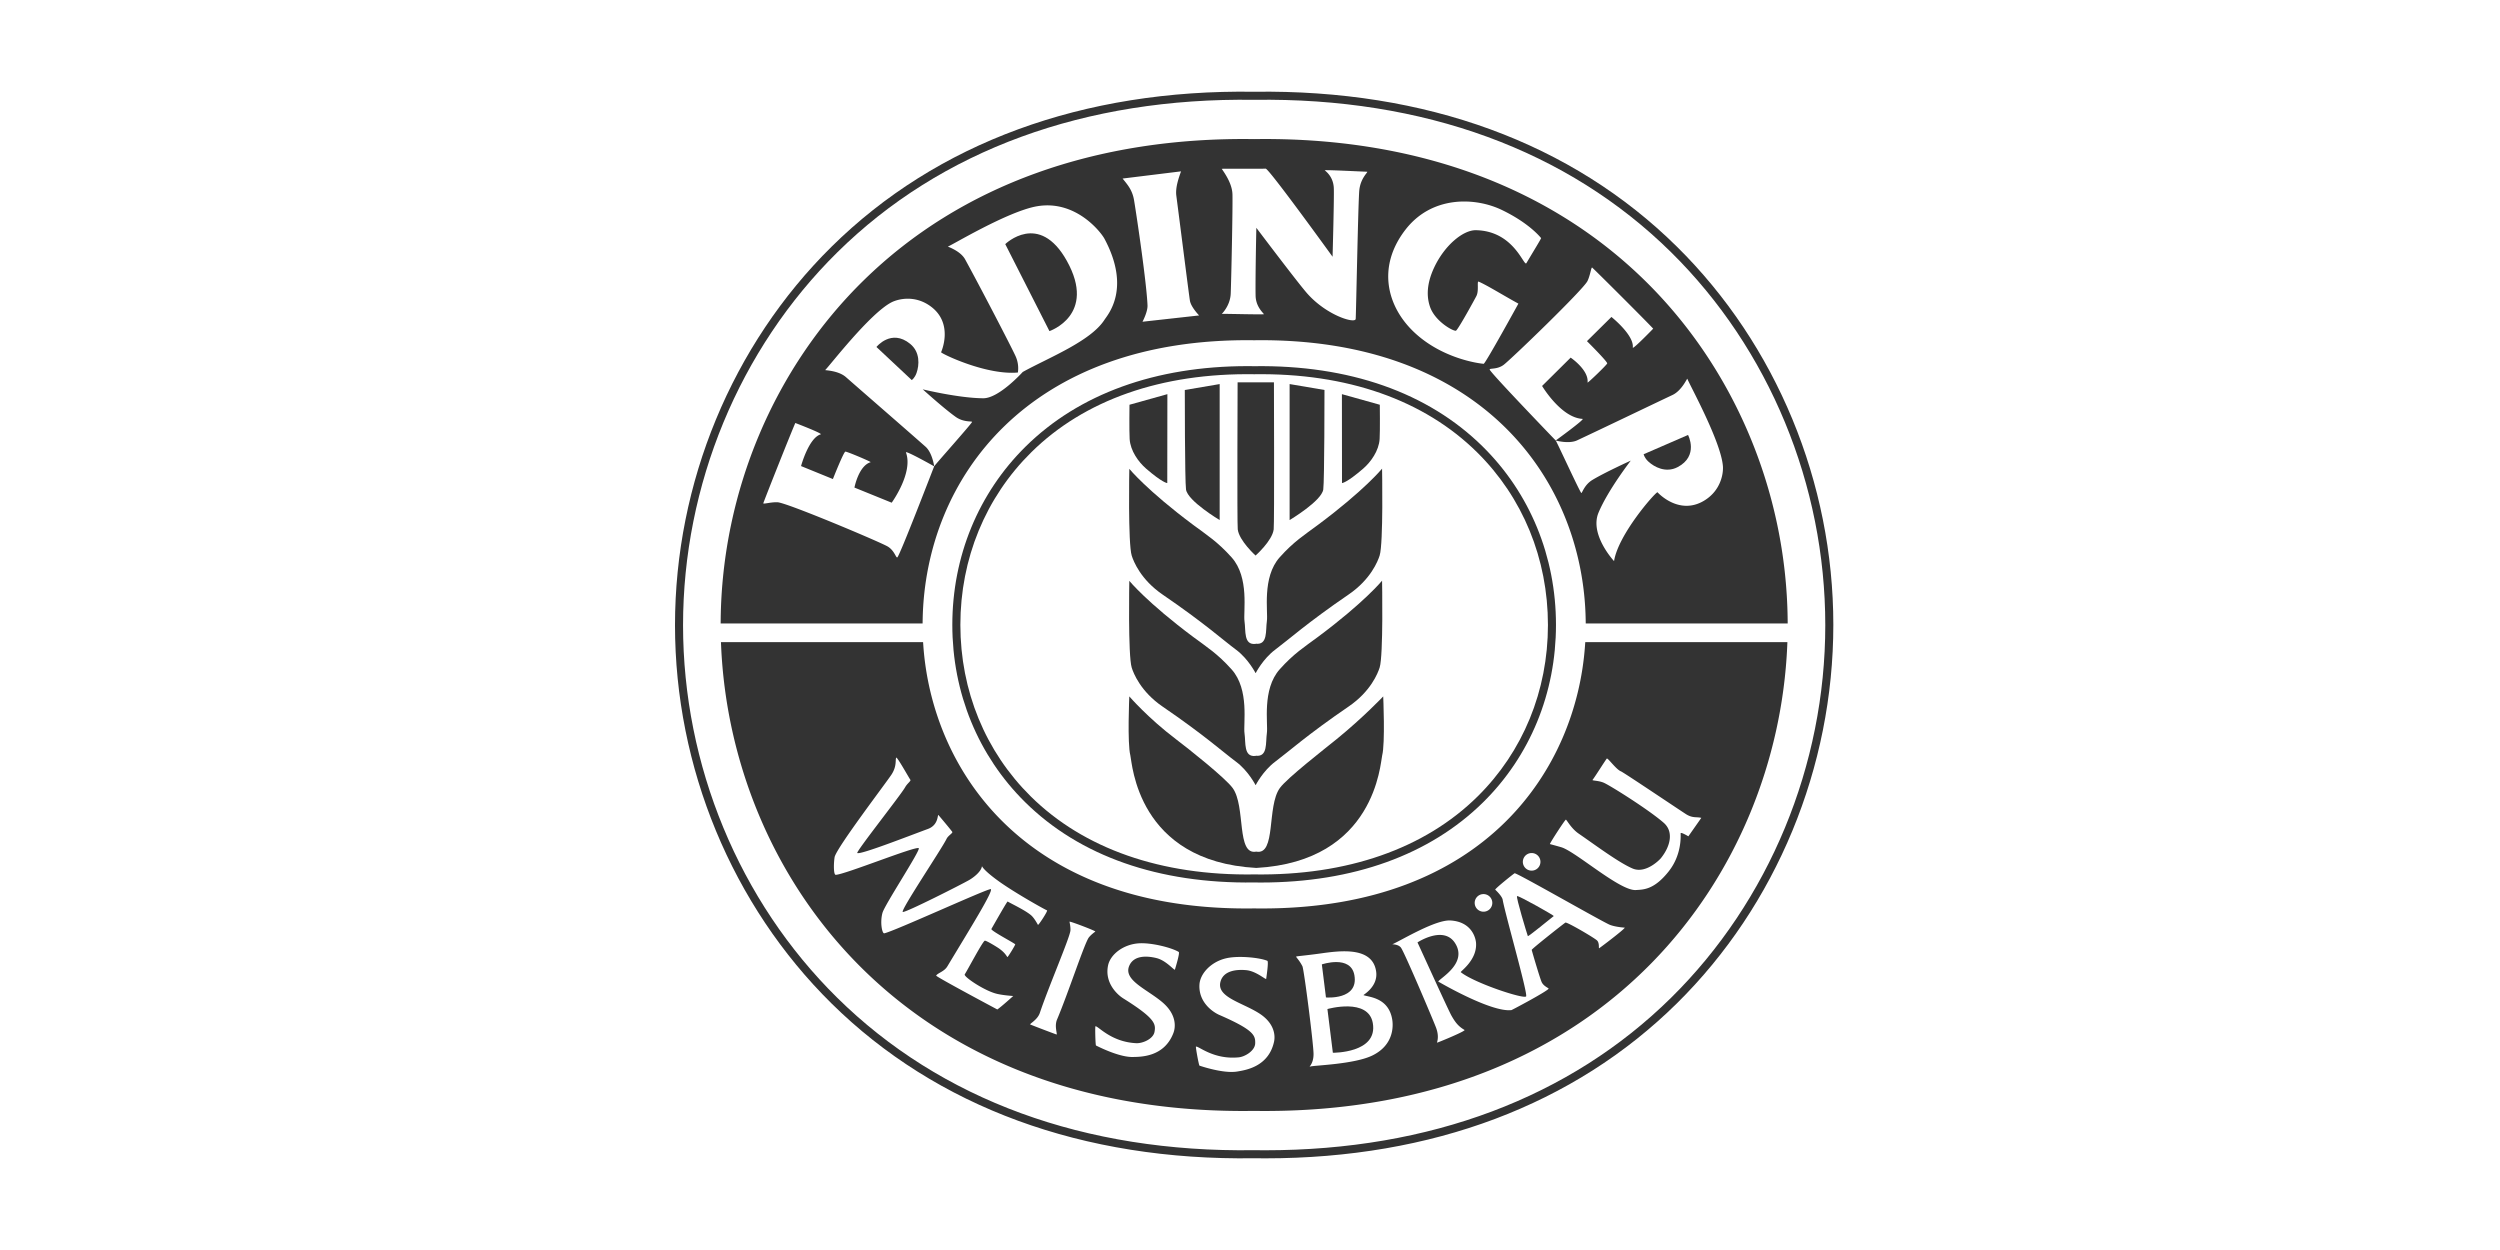 <svg xmlns="http://www.w3.org/2000/svg" viewBox="0 0 300 150"><g fill="#333" fill-rule="evenodd"><path d="M200.547 119.716c-12.153 11.998-28.966 18.317-48.711 18.317-.445 0-.895-.004-1.342-.01-20.334.298-37.613-6.039-50.041-18.307-11.75-11.597-18.487-27.886-18.487-44.691 0-16.822 6.746-33.13 18.507-44.74 12.43-12.269 29.74-18.599 50.034-18.306 20.317-.291 37.614 6.037 50.04 18.305 11.748 11.597 18.487 27.887 18.487 44.741 0 16.805-6.738 33.094-18.487 44.691m.678-90.12c-12.614-12.455-30.118-18.873-50.718-18.586-20.551-.307-38.093 6.133-50.712 18.587C87.85 41.387 81 57.945 81 75.025c0 17.062 6.844 33.603 18.775 45.38 12.616 12.454 30.139 18.89 50.72 18.585.454.006.904.01 1.355.01 19.986 0 37.039-6.416 49.375-18.595C213.156 108.628 220 92.087 220 74.977c0-17.064-6.844-33.604-18.775-45.382"/><path d="M177.308 95.578c-6.36 6.278-15.66 9.51-26.813 9.352-11.139.168-20.433-3.074-26.798-9.356-5.451-5.38-8.453-12.693-8.453-20.591 0-7.939 3.022-15.293 8.51-20.71 6.367-6.286 15.623-9.535 26.753-9.365 11.116-.165 20.372 3.077 26.739 9.364 5.486 5.415 8.507 12.769 8.507 20.731 0 7.894-2.998 15.2-8.445 20.575m-26.8-51.636c-.267-.003-.532-.007-.8-.007-11.031 0-20.23 3.33-26.633 9.65-5.673 5.6-8.796 13.199-8.796 21.398 0 8.158 3.104 15.717 8.741 21.28 6.55 6.468 16.026 9.792 27.475 9.633.27.005.538.007.806.007 11.076 0 20.291-3.325 26.685-9.637 5.631-5.558 8.732-13.109 8.732-21.288 0-8.198-3.123-15.796-8.794-21.395-6.557-6.471-16.026-9.804-27.417-9.641"/><path d="M163.6 56.219c.89-.772 1.873-2.128 1.956-3.543.06-1.023.021-4.106.021-4.106l-4.548-1.272.011 10.67s.541 0 2.56-1.75M158.792 58.74c.146-1.022.146-11.942.146-11.942l-4.184-.71v16.32s3.84-2.287 4.038-3.669M139.512 84.79c5.022 3.434 7.253 5.46 8.825 6.628 1.457 1.084 2.33 2.794 2.33 2.794l.031-.023s.862-1.698 2.332-2.792c1.57-1.169 3.8-3.194 8.823-6.627 2.622-1.792 3.488-3.974 3.705-4.667.458-1.46.29-10.422.29-10.422s-2.112 2.593-7.7 6.753c-1.623 1.208-2.885 1.986-4.577 3.876-2.164 2.417-1.382 6.544-1.547 7.67-.166 1.125.132 2.875-1.326 2.708l-.03.022c-1.457.166-1.16-1.585-1.327-2.711-.166-1.124.618-5.25-1.546-7.668-1.691-1.89-2.956-2.668-4.578-3.876-5.588-4.162-7.7-6.755-7.7-6.755s-.168 8.963.29 10.422c.218.693 1.083 2.877 3.705 4.669"/><path d="M139.512 71.348c5.022 3.433 7.253 5.46 8.825 6.627 1.457 1.084 2.33 2.794 2.33 2.794l.031-.023s.862-1.698 2.332-2.79c1.57-1.169 3.8-3.195 8.823-6.629 2.622-1.793 3.488-3.976 3.705-4.667.458-1.46.29-10.422.29-10.422s-2.112 2.593-7.7 6.753c-1.623 1.208-2.885 1.987-4.577 3.876-2.164 2.418-1.382 6.546-1.547 7.67-.166 1.126.132 2.877-1.326 2.71l-.03.02c-1.457.166-1.16-1.583-1.327-2.71-.166-1.125.618-5.252-1.546-7.669-1.691-1.89-2.956-2.668-4.578-3.877-5.588-4.16-7.7-6.752-7.7-6.752s-.168 8.961.29 10.42c.218.693 1.083 2.876 3.705 4.669M160.407 88.689c-1.433 1.167-5.952 4.667-6.826 5.876-1.59 2.2-.416 8.096-2.831 7.63-2.413.466-1.24-5.43-2.83-7.63-.875-1.21-5.353-4.76-6.827-5.876-3.357-2.545-5.577-5.12-5.577-5.12s-.25 5.618.126 7.086c.224.887.79 12.706 15.108 13.498 14.32-.792 14.885-12.611 15.11-13.498.376-1.468.125-7.085.125-7.085s-2.387 2.52-5.578 5.119"/><path d="M150.668 66.666s2.008-1.777 2.175-3.14c.089-.717.03-17.647.03-17.647h-4.361s-.07 16.93.018 17.647c.168 1.363 2.138 3.14 2.138 3.14M137.514 56.219c2.02 1.75 2.559 1.75 2.559 1.75l.013-10.671-4.548 1.272s-.04 3.083.019 4.106c.083 1.415 1.068 2.77 1.957 3.543M146.36 62.408V46.089l-4.184.71s0 10.92.146 11.94c.198 1.382 4.038 3.669 4.038 3.669M122.083 45.005h-.001.001ZM105.173 41.637l4.24 3.972s.357-.243.572-.854c.334-.936.447-2.502-.765-3.493-2.273-1.856-4.047.375-4.047.375M128.017 31.296c-3.33-5.97-7.387-2.002-7.387-2.002l5.303 10.44s5.718-1.925 2.084-8.438"/><path d="M106.509 65.573c-.927-.546-12.078-5.251-13.206-5.301-.821-.037-1.76.27-1.705.11.306-.858 3.275-8.336 3.84-9.625 0 0 3.339 1.277 3.048 1.364-1.446.431-2.36 3.807-2.36 3.807l3.822 1.557s1.29-3.27 1.499-3.29c.205-.017 3.147 1.233 3.03 1.268-1.445.433-1.944 3.045-1.944 3.045l4.47 1.815s2.612-3.593 1.712-6.024c-.116-.317 3.387 1.661 3.387 1.661s-.217-1.63-1.042-2.36c-2.442-2.16-6.96-6.075-9.546-8.344-.922-.81-2.532-.805-2.487-.851.606-.608 5.357-6.78 7.945-8.122.697-.36 2.702-.95 4.652.44 2.902 2.07 1.305 5.548 1.305 5.548.194.249 5.485 2.772 9.218 2.43a3.514 3.514 0 0 0-.295-1.996c-.542-1.184-4.213-8.25-6.04-11.584-.568-1.033-2.138-1.53-2.069-1.536.272-.03 7.166-4.227 10.707-4.834 4.641-.795 7.662 3.107 8.089 3.906 3.2 5.99.4 9.093-.011 9.731-1.668 2.577-6.72 4.547-9.797 6.247-.049.051-2.863 3.168-4.737 3.157-2.943-.015-7.266-1.071-7.266-1.071s2.538 2.301 3.957 3.308c.951.677 1.971.486 1.963.603-.013.174-4.484 5.18-4.546 5.328-.184.447-4.125 10.717-4.423 10.923-.164.113-.33-.815-1.17-1.31Zm35.215-45.01c-.29.82-.691 1.957-.564 2.925.544 4.181 1.545 12.131 1.634 12.615.143.774 1.1 1.75 1.1 1.75-.721.082-6.102.677-6.794.757 0 0 .633-1.185.602-1.963-.104-2.602-1.219-10.216-1.61-12.591-.208-1.284-.827-1.933-1.38-2.63l7.012-.863Zm10.155-.327c.38-.022 8.03 10.574 8.03 10.574s.205-7.306.146-8.285c-.09-1.515-1.17-2.09-1.077-2.099.489-.039 4.134.15 5.068.182.199.008-.764.691-.927 2.2-.134 1.208-.388 14.765-.434 15.46-.042.613-3.535-.409-5.896-3.14-1.188-1.373-6.028-7.79-6.028-7.79s-.127 5.943-.089 8.131c.023 1.2.717 1.892 1.003 2.23.064.075-4.703-.054-5.06-.033 0 0 1.01-.965 1.072-2.425.063-1.481.256-10.425.208-11.935-.036-1.174-.794-2.343-1.283-3.04-.032-.048 4.542.014 5.267-.03Zm16.739 7.374c3.186-4.169 8.425-3.958 11.635-2.4 2.996 1.453 4.354 2.968 4.678 3.358.037.042-.99 1.702-1.76 3.005-.3.505-1.451-3.852-6.054-3.949-1.53-.03-3.761 1.797-5.014 4.473-.897 1.909-.94 3.474-.49 4.75.631 1.783 2.928 3.002 3.121 2.825.363-.332 2.208-3.714 2.428-4.137.347-.662.032-1.847.284-1.737 1.073.472 2.996 1.675 4.762 2.638 0 0-3.978 7.237-4.167 7.221-.725-.061-5.045-.674-8.351-3.795-3.207-3.027-4.502-7.763-1.072-12.252Zm21.88 6.116c.355-.741.445-1.726.57-1.611.665.617 6.36 6.298 7.317 7.325 0 0-2.486 2.569-2.45 2.268.173-1.5-2.564-3.673-2.564-3.673l-2.936 2.904s2.492 2.475 2.428 2.676c-.063.196-2.371 2.411-2.357 2.289.174-1.5-2.027-2.988-2.027-2.988l-3.429 3.4s2.27 3.817 4.855 3.95c.336.015-3.22 2.593-3.22 2.593s1.58.45 2.576-.019c2.953-1.383 8.338-3.974 11.445-5.445 1.11-.526 1.745-2.008 1.77-1.946.316.797 4.078 7.618 4.276 10.529.053.785-.206 2.862-2.254 4.1-3.051 1.84-5.602-1.01-5.602-1.01-.323.081-4.71 5.076-5.209 8.266 0 0-2.967-3.172-1.865-5.811 1.134-2.72 3.873-6.248 3.873-6.248s-3.118 1.415-4.604 2.317c-1 .607-1.23 1.62-1.335 1.564-.154-.082-2.96-6.182-3.07-6.297-.338-.345-7.852-8.152-7.923-8.509-.038-.194.88.021 1.665-.56.864-.638 9.577-9.046 10.07-10.064ZM110.72 74.337c.312-16.96 12.724-33.87 39.774-33.507h.013c27.023-.367 39.46 16.547 39.774 33.507l.008.475h24.234l-.005-.489c-.177-15.384-6.455-30.237-17.227-40.748-11.6-11.319-27.754-17.163-46.784-16.883-19.038-.28-35.199 5.564-46.797 16.885-10.772 10.511-17.05 25.362-17.227 40.746l-.005.489h24.234l.008-.475Z"/><path d="M201.297 56.063c2.604-1.35 1.268-3.867 1.268-3.867l-5.328 2.313s.082.425.554.867c.725.678 2.115 1.407 3.506.687M159.29 121.085s.603 4.778.653 5.246c0 0 5.426.063 4.794-3.56-.536-3.085-5.446-1.686-5.446-1.686M162.53 117.04c-.427-2.495-3.909-1.313-3.909-1.313s.457 3.612.494 3.966c0 0 3.93.341 3.415-2.653M183.341 112.334c.034.093 2.36-1.816 3.114-2.41.062-.05-4.28-2.513-4.41-2.39-.139.126 1.166 4.435 1.296 4.8"/><path d="M192.812 91.033c.111-.141 1.105 1.293 1.705 1.531.342.135 7.454 4.928 7.878 5.18.775.457 1.23.253 1.761.402l-1.552 2.213s-.935-.566-.928-.357c.017.484.088 2.638-1.419 4.547-1.753 2.22-3.02 2.201-3.96 2.256-1.89.108-7.018-4.447-8.844-5.104-.214-.076-1.466-.412-1.466-.412.036-.192 1.832-2.95 1.917-2.932.11.023.628 1.053 1.531 1.673 1.843 1.262 4.823 3.498 6.487 4.196 1.562.657 3.235-1.05 3.395-1.255 1.183-1.486 1.51-3.192.34-4.225-1.733-1.524-6.223-4.355-7.153-4.794-.627-.297-1.488-.26-1.4-.363.222-.26 1.478-2.263 1.708-2.556Zm-.914 22.757c-.084.034.063-.586-.233-.915-.259-.288-3.649-2.273-3.816-2.163-.316.207-4.066 3.17-4.043 3.276.056.246 1.01 3.502 1.206 3.887.264.52.877.694.818.775-.28.375-4.396 2.554-4.457 2.562-2.463.297-8.785-3.426-8.785-3.426.233-.43 3.572-2.201 2.013-4.623-1.375-2.138-4.503-.074-4.503-.074.529 1.133 3.702 8.128 4.083 8.8.48.846.866 1.3 1.561 1.705.201.117-2.998 1.434-3.27 1.521-.123.037.31-.548-.136-1.767-.3-.82-3.745-8.94-4.209-9.611-.302-.436-1.05-.418-1.05-.418 1.206-.555 5.185-2.966 6.977-2.862 2.557.152 3.026 2.1 3.07 2.688.154 2.08-1.926 3.441-1.83 3.517 1.634 1.31 7.61 3.274 7.84 2.903.222-.36-2.54-9.963-2.813-11.602-.05-.294-.437-.767-.892-1.201-.085-.082 2.266-1.97 2.331-1.972.357-.008 10.61 5.878 11.438 6.195.697.269 1.773.333 1.773.333-.01.188-3.01 2.448-3.073 2.472Zm-27.164 12.845c-2.192 1.095-7.11 1.203-7.498 1.35-.296.11.406-.239.389-1.535-.018-1.296-1.144-10.135-1.337-10.505-.435-.84-.837-1.124-.733-1.163.118-.043 1.347-.148 2.852-.359 2.267-.315 6.306-.918 6.732 2.17.252 1.832-1.592 2.797-1.519 2.824.637.243 3.037.273 3.455 2.972.119.766.167 2.995-2.341 4.246Zm-11.849-1.623c-.66 2.993-3.394 3.4-4.416 3.57-1.343.226-3.429-.34-4.528-.704-.08-.027-.485-2.264-.424-2.284.307-.096 2.126 1.597 5.15 1.284.742-.078 1.927-.792 1.956-1.665.03-.955-.135-1.61-4.317-3.427-.636-.277-2.506-1.428-2.37-3.65.084-1.318 1.408-2.744 3.243-3.151 1.468-.327 3.98-.074 4.903.312.178.074-.11 1.931-.137 2.16-.019.175-1.177-.92-2.384-1.036-1.208-.116-2.787.06-3.115 1.434-.43 1.814 2.625 2.45 4.653 3.746 1.783 1.137 1.97 2.58 1.786 3.411Zm-11.892-8.662c-.046.169-1.028-1.084-2.207-1.378-1.176-.293-2.763-.35-3.29.96-.694 1.729 2.233 2.81 4.048 4.389 1.596 1.39 1.568 2.845 1.265 3.64-1.094 2.864-3.86 2.862-4.894 2.878-1.364.023-3.36-.856-4.392-1.378-.076-.039-.13-2.298-.066-2.308.316-.05 1.867 1.893 4.903 2.03.747.033 2.024-.497 2.182-1.356.17-.943.104-1.613-3.765-4.029-.59-.368-2.27-1.783-1.805-3.963.276-1.29 1.797-2.504 3.67-2.635 1.501-.107 3.948.514 4.806 1.034.164.1-.394 1.894-.455 2.116Zm-10.32-3.871c-.502.614-2.487 6.702-3.83 9.871-.347.822.094 1.843-.066 1.79a151.524 151.524 0 0 1-3.14-1.196c-.154-.068.854-.539 1.138-1.383 1.097-3.262 3.647-9.137 3.679-9.928.02-.497-.117-.987-.112-1.03.014-.094 3.15 1.1 3.095 1.181-.022.036-.451.31-.764.695Zm-11.01 6.788c.723.161 1.537.224 1.924.253 0 0-1.473 1.332-1.91 1.616 0 0-7.405-3.946-7.337-4.064.177-.31.962-.477 1.335-1.095 2.842-4.719 5.519-9.02 5.226-9.284l-.014.008c-.191-.172-11.719 5.114-12.779 5.297-.254.044-.525-1.319-.21-2.457.271-.978 4.6-7.54 4.353-7.758-.332-.296-8.821 3.145-9.959 3.197-.278.013-.258-1.36-.141-2.105.172-1.078 6.349-9.15 6.871-9.992.609-.985.397-1.668.52-1.962.081-.195 1.522 2.409 1.7 2.648.11.147-.353.414-.626.903-.508.913-5.938 7.767-5.742 7.893.363.231 6.044-1.993 8.48-2.892 1.32-.486 1.129-1.816 1.26-1.663.35.406 1.294 1.531 1.655 2.006.116.15-.478.43-.68.846-.57 1.187-5.593 8.649-5.253 8.774.304.113 7.089-3.322 7.983-3.842.502-.29 1.42-.989 1.517-1.642.01-.061.008.354 1.98 1.774 1.96 1.414 5.68 3.49 5.825 3.516.152.027-1.03 1.838-1.088 1.74-.098-.17-.456-.845-.846-1.17-.73-.607-2.312-1.346-2.79-1.63-.06-.037-1.641 2.761-1.948 3.292-.114.196 2.676 1.652 2.858 1.843.046.047-.901 1.597-.945 1.533-.177-.269-.365-.571-.964-1.01-.213-.156-1.606-1.02-1.748-.952-.286.138-2.063 3.522-2.4 4.035-.177.271 2.413 2.013 3.893 2.344Zm58.293-11.975a1.057 1.057 0 1 1 .073 2.112 1.057 1.057 0 0 1-.073-2.112Zm5.805-4.926a1.055 1.055 0 0 1 1.092 1.02 1.056 1.056 0 1 1-1.092-1.02Zm6.439-24.861c-1.04 14.614-11.825 31.513-38.753 31.511-.31 0-.625-.001-.94-.006h-.012c-.315.005-.628.006-.94.006-26.923 0-37.711-16.897-38.753-31.511l-.032-.45H86.514l.023.506c1.195 26.996 21.316 55.76 62.66 55.758.427 0 .864-.004 1.298-.01.433.006.866.01 1.298.01 41.35-.002 61.477-28.762 62.673-55.758l.022-.505h-24.256l-.032.449Z"/></g></svg>